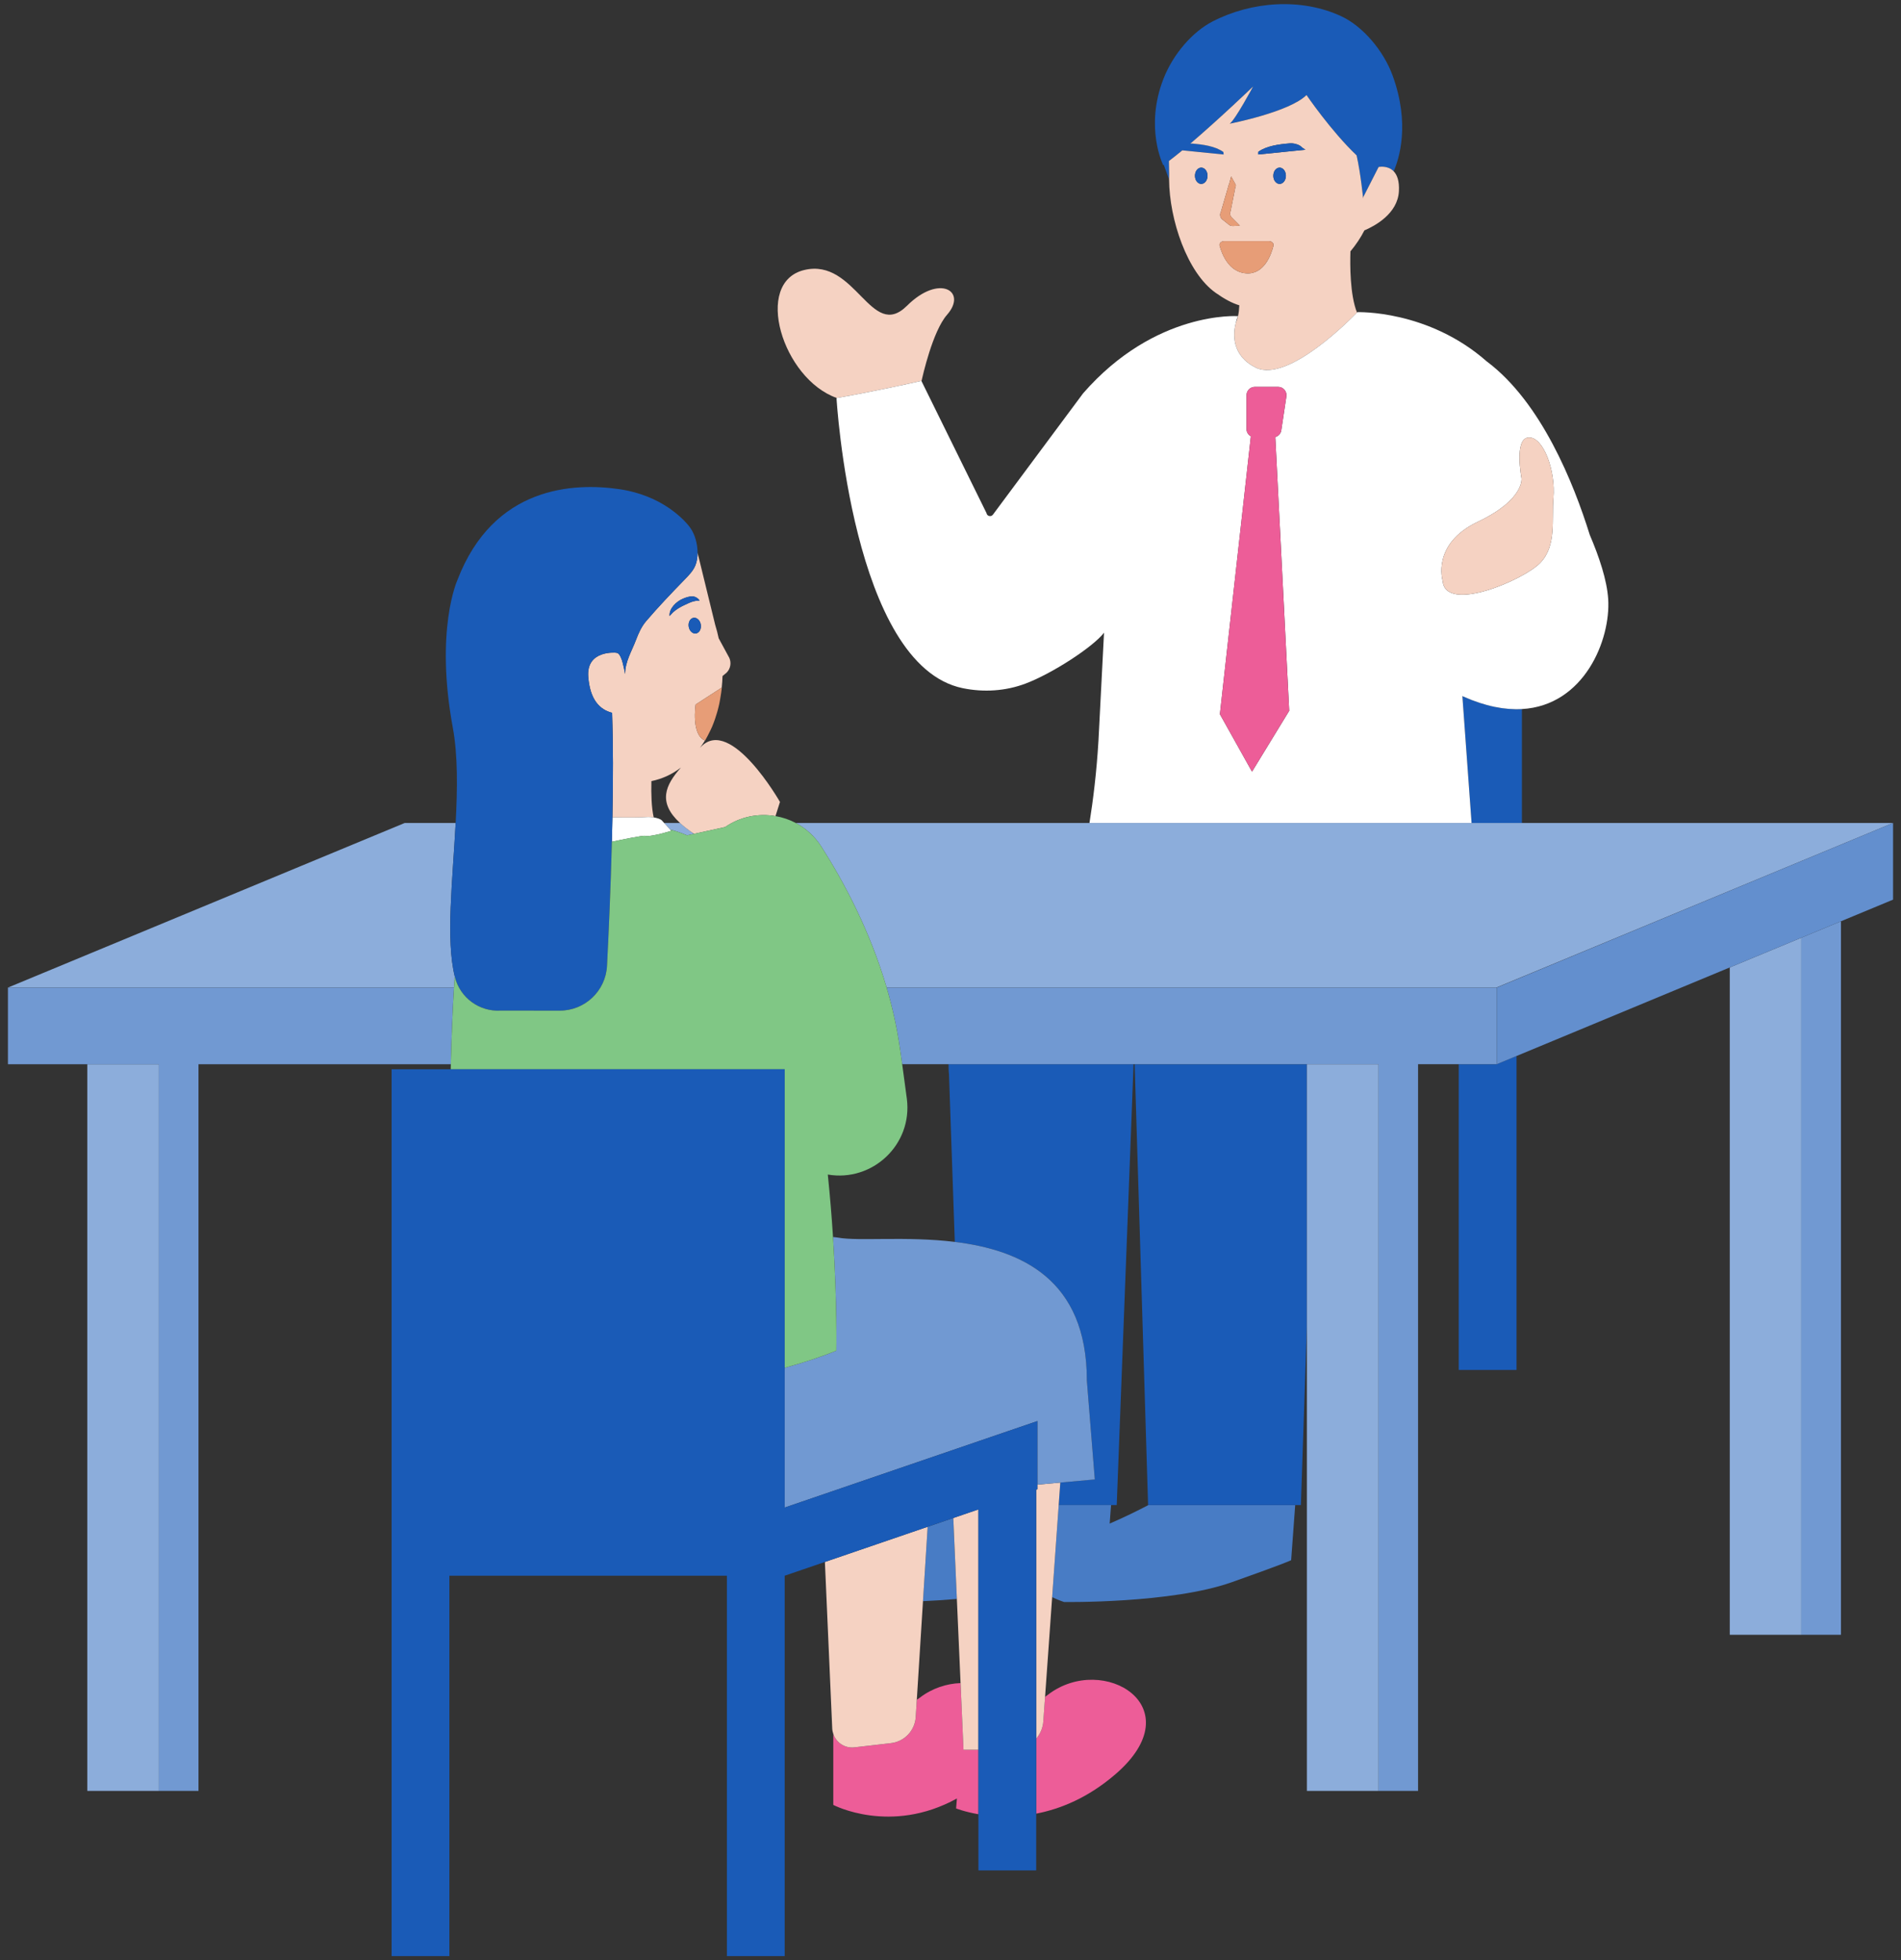 <?xml version="1.0" encoding="UTF-8"?>
<svg id="_レイヤー_1" data-name="レイヤー_1" xmlns="http://www.w3.org/2000/svg" width="194" height="200" version="1.1" viewBox="0 0 194 200">
  <rect x="0" y="0" width="194" height="200" fill="#333333" stroke="none"/>
  <!-- Generator: Adobe Illustrator 29.1.0, SVG Export Plug-In . SVG Version: 2.1.0 Build 142)  -->
  <path d="M84.477,119.837c.233,2.242.405,4.391.532,6.374.177.017.354.031.534.064,2.104.378,6.977-.168,11.895.433l-.594-17.109s-.05-.404-.044-1.018h-4.732c.182,1.293.341,2.469.476,3.526.6,4.681-3.518,8.513-8.068,7.73Z" fill="none"/>
  <path d="M67.781,83.967h1.614c-2.286-2.117-1.507-3.849.095-5.655-.924.71-1.911,1.154-3.013,1.384-.034,1.325.009,2.713.236,3.702.342.056.699.16.846.322l.223.246Z" fill="none"/>
  <path d="M94.192,163.363l-.631,10.066c.102-.075.199-.138.302-.217,1.283-.978,2.753-1.438,4.165-1.491l-.378-8.584c-1.229.106-2.406.178-3.457.226Z" fill="none"/>
  <polygon points="152.743 100.76 193.19 83.967 152.7 100.76 152.743 100.76" fill="none"/>
  <path d="M126.121,32.916c.09-.2.164-.418.217-.657-.005.01-.115.262-.217.657Z" fill="none"/>
  <path d="M113.964,153.559h-.581l-.139,1.889c1.474-.631,2.878-1.329,3.951-1.889h-.031l-1.37-44.978h-.115v.08s-1.715,44.899-1.715,44.899Z" fill="none"/>
  <rect x="8.909" y="108.581" width="7.302" height="74.142" fill="#8caddb"/>
  <path d="M149.323,71.061c-.03-.013-.056-.03-.086-.044l.939,12.95h5.136v-11.623c-1.724.097-3.714-.269-5.989-1.283Z" fill="#1a5bb7"/>
  <polygon points="148.866 108.581 148.866 139.771 154.764 139.771 154.764 107.742 152.743 108.581 148.866 108.581" fill="#1a5bb7"/>
  <path d="M97.649,163.138l-.364-8.258-2.617.896-.476,7.588c1.051-.047,2.228-.119,3.457-.226Z" fill="#487cc5"/>
  <path d="M96.845,109.599l.594,17.109c6.701.819,13.487,3.774,13.476,14.137l.813,10.098-3.523.319-.163,2.296h5.922l1.715-44.899v-.08h-18.879c-.006.614.044,1.018.044,1.018Z" fill="#1a5bb7"/>
  <path d="M113.244,155.448l.139-1.889h-5.341l-.668,9.397c.363.173.757.341,1.217.496,0,0,10.946.162,17.096-2.015,5.664-2.004,6.077-2.253,6.077-2.253l.413-5.625h-14.981c-1.073.56-2.477,1.258-3.951,1.889Z" fill="#487cc5"/>
  <polygon points="115.794 108.581 117.164 153.559 117.195 153.559 132.176 153.559 132.757 153.559 133.369 135.37 133.369 108.581 115.794 108.581" fill="#1a5bb7"/>
  <polygon points="176.526 98.707 176.526 166.794 183.828 166.794 183.828 95.675 176.526 98.707" fill="#8caddb"/>
  <polygon points="183.828 166.794 187.873 166.794 187.873 93.996 183.828 95.675 183.828 166.794" fill="#7199d2"/>
  <path d="M94.043,38.888c.112-.516,1.135-5.099,2.608-6.776,2.1-2.391-.774-4.212-4.091-.916-3.67,3.647-5.22-4.913-10.487-3.647-5.223,1.256-2.224,11.096,3.318,13.056.235-.039,3.519-.596,8.639-1.745l.014.027Z" fill="#f5d2c2"/>
  <path d="M119.291,16.425c.421-.318.882-.687,1.367-1.087l4.215.425-.022-.254c-.847-.611-2.12-.774-3.219-.864-.054-.004-.107.01-.161.011,2.986-2.546,6.409-5.831,6.409-5.831,0,0-1.818,3.392-2.385,3.794,0,0,6.098-1.183,7.835-2.925,0,0,2.521,3.695,5.115,6.157.419,1.863.667,4.402.667,4.402l.019-.162,1.559-3.056s.923-.204,1.539.441c.555-1.273,1.691-4.825-.108-9.762-.931-2.556-3.05-5.032-5.226-6.048-4.079-1.904-9.151-1.539-13.153.524-2.027,1.045-4.013,3.3-5.007,5.844-1.951,4.992-.026,8.817-.026,8.817.017-.012.036-.027.053-.039l.547,1.505c-.001-.197-.003-.393.004-.583l-.021-1.309Z" fill="#1a5bb7"/>
  <path d="M126.339,32.259c-.053.239-.127.456-.217.657-.284,1.103-.482,3.329,2.014,4.583,3.309,1.661,9.965-5.211,10.349-5.611-.729-1.808-.714-4.926-.67-6.242.562-.675,1.045-1.392,1.423-2.138,1.075-.457,3.397-1.703,3.523-3.993.058-1.064-.19-1.68-.532-2.037-.616-.645-1.539-.441-1.539-.441l-1.559,3.056-.019.162s-.248-2.539-.667-4.402c-2.594-2.462-5.115-6.157-5.115-6.157-1.737,1.742-7.835,2.925-7.835,2.925.568-.402,2.385-3.794,2.385-3.794,0,0-3.423,3.285-6.409,5.831.054-.001.107-.015.161-.011,1.099.091,2.372.253,3.219.864l.022.254-4.215-.425c-.484.401-.946.769-1.367,1.087l.021,1.309c-.007.19-.005.387-.004.583.026,4.084,1.845,9.505,4.75,11.557.911.643,1.677,1.051,2.417,1.276-.016.389-.059.762-.135,1.105h0s-.001.003-.001.003ZM122.589,18.764c-.355,0-.642-.372-.642-.831s.288-.831.642-.831.642.372.642.831-.288.831-.642.831ZM129.944,17.933c0-.459.288-.831.642-.831s.642.372.642.831-.288.831-.642.831-.642-.372-.642-.831ZM128.407,15.491c.847-.611,2.12-.774,3.219-.864.163-.013.329,0,.489.033l.081.025c.318.064.523.189.734.403l.291.189-4.814.485v-.271ZM124.597,21.611l.801-2.757c.014-.026.027-.053.037-.08l.209-.775.471.871c.004.098-.015.196-.056.286l-.47,2.361c-.09.197-.072.427.047.608l.892.903-.716.028c-.185.007-.364-.067-.489-.203l-.638-.509c-.184-.2-.219-.494-.089-.732ZM124.463,25.073c-.067-.242.167-.47.476-.47h4.542c.307,0,.538.223.478.464-.233.93-.947,2.927-2.753,2.824-1.78-.102-2.498-1.933-2.742-2.818Z" fill="#f5d2c2"/>
  <path d="M150.176,83.967l-.939-12.95c.03.014.056.03.086.044,2.275,1.014,4.265,1.38,5.989,1.283,6.37-.357,9.073-7.083,8.806-11.227-.124-1.929-.923-4.309-1.883-6.553-1.657-5.32-4.956-13.508-10.47-17.661l-.005.003c-6.02-5.326-13.24-5.056-13.24-5.056,0,0-.025.026-.037.038-.384.401-7.04,7.273-10.349,5.611-2.496-1.253-2.298-3.479-2.014-4.583.102-.395.213-.647.217-.657,0,0,.001-.003.001-.003h0c-.006,0-8.428-.593-15.81,7.88l-9.197,12.371c-.194.264-.611.161-.66-.163l-6.629-13.456-.014-.027c-5.12,1.149-8.404,1.706-8.639,1.745-.009.002-.023.004-.023.004,0,0,1.577,27.281,12.884,29.603,2.137.439,4.353.301,6.396-.464,2.724-1.02,6.91-3.745,8.021-5.194l-.568,11.03c-.192,3.234-.544,6.037-.917,8.384h38.993ZM127.77,78.732l-3.278-5.865,3.16-28.353c-.259-.146-.442-.413-.442-.732v-3.459c0-.47.381-.851.851-.851h2.374c.521,0,.919.463.842.978l-.521,3.459c-.051.336-.296.592-.609.682l1.419,27.931-3.795,6.211ZM155.997,44.635c1.508-.084,2.776,3.386,2.532,6.187-.19,2.19.345,4.835-1.331,6.595-1.676,1.76-9.72,5.195-9.972,1.844,0,0-1.173-3.771,3.603-6.033,4.777-2.263,4.441-4.441,4.441-4.441,0,0-.782-4.066.726-4.15Z" fill="#fff"/>
  <path d="M122.589,17.102c-.355,0-.642.372-.642.831s.288.831.642.831.642-.372.642-.831-.288-.831-.642-.831Z" fill="#1a5bb7"/>
  <path d="M131.229,17.933c0-.459-.288-.831-.642-.831s-.642.372-.642.831.288.831.642.831.642-.372.642-.831Z" fill="#1a5bb7"/>
  <path d="M132.93,15.087c-.211-.214-.416-.339-.734-.403l-.081-.025c-.16-.032-.325-.046-.489-.033-1.099.091-2.372.253-3.219.864v.271l4.814-.485-.291-.189Z" fill="#1a5bb7"/>
  <path d="M125.324,22.852c.125.136.304.21.489.203l.716-.028-.892-.903c-.119-.181-.137-.411-.047-.608l.47-2.361c.041-.09.06-.188.056-.286l-.471-.871-.209.775c-.01.028-.023.055-.037.08l-.801,2.757c-.131.238-.095.532.089.732l.638.509Z" fill="#e79d77"/>
  <path d="M127.205,27.891c1.807.103,2.52-1.894,2.753-2.824.06-.241-.171-.464-.478-.464h-4.542c-.31,0-.543.228-.476.47.244.884.963,2.716,2.742,2.818Z" fill="#e79d77"/>
  <path d="M155.271,48.785s.335,2.179-4.441,4.441c-4.776,2.263-3.603,6.033-3.603,6.033.251,3.352,8.296-.084,9.972-1.844,1.676-1.76,1.141-4.405,1.331-6.595.243-2.8-1.024-6.27-2.532-6.187s-.726,4.15-.726,4.15Z" fill="#f5d2c2"/>
  <path d="M130.755,43.909l.521-3.459c.077-.515-.321-.978-.842-.978h-2.374c-.47,0-.851.381-.851.851v3.459c0,.319.183.586.442.732l-3.16,28.353,3.278,5.865,3.795-6.211-1.419-27.931c.313-.09.559-.346.609-.682Z" fill="#ed5d98"/>
  <path d="M83.813,86.369c2.277,3.563,4.957,8.557,6.669,14.392h62.217l40.491-16.793h-111.98c1.026.543,1.931,1.35,2.603,2.401Z" fill="#8caddb"/>
  <path d="M46.409,99.623c-.925-3.737-.219-9.79.093-15.656h-5.201L.81,100.76h45.522c.025-.389.05-.77.078-1.137Z" fill="#8caddb"/>
  <path d="M67.781,83.967l.609.674c.594.148,1.168.345,1.722.588l.715-.156c-.572-.381-1.047-.75-1.432-1.106h-1.614Z" fill="#8caddb"/>
  <path d="M.81,100.76v7.821h15.402v74.142h4.044v-74.142h25.752c.073-2.864.178-5.528.324-7.821H.81Z" fill="#7199d2"/>
  <path d="M152.743,100.76h-62.26c.568,1.935,1.03,3.962,1.335,6.06.089.614.172,1.195.252,1.76h48.602v74.142h4.044v-74.142h8.028v-7.821Z" fill="#7199d2"/>
  <polygon points="193.19 83.967 152.743 100.76 152.743 108.581 154.764 107.742 176.526 98.707 183.828 95.675 187.873 93.996 193.19 91.788 193.19 83.967" fill="#638fce"/>
  <polygon points="140.671 108.581 133.369 108.581 133.369 135.37 133.369 182.723 140.671 182.723 140.671 108.581" fill="#8caddb"/>
  <path d="M105.745,177.401v7.642c2.493-.481,5.311-1.628,8.09-4.025,7.969-6.872-1.244-12.411-6.856-8.134-.113.086-.219.16-.329.243l-.178,2.499c-.048.679-.32,1.287-.728,1.774Z" fill="#ed5d98"/>
  <path d="M99.848,178.529h-1.52l-.3-6.807c-1.411.053-2.882.513-4.165,1.491-.104.079-.2.142-.302.217l-.11,1.76c-.087,1.381-1.15,2.501-2.525,2.66l-3.743.431c-.975.112-1.851-.491-2.144-1.377v7.248s5.844,3.08,12.616-.658l-.084,1.016s.856.347,2.277.593v-6.573Z" fill="#ed5d98"/>
  <polygon points="98.027 171.721 98.327 178.529 99.848 178.529 99.848 154.003 97.286 154.88 97.649 163.138 98.027 171.721" fill="#f5d2c2"/>
  <path d="M108.042,153.559l.163-2.296-2.336.212v.468l-.239.082h.115v25.376c.408-.488.68-1.095.728-1.774l.178-2.499.723-10.172.668-9.397Z" fill="#f5d2c2"/>
  <path d="M87.183,178.28l3.743-.431c1.375-.158,2.438-1.279,2.525-2.66l.11-1.76.631-10.066.476-7.588-10.486,3.588.749,16.997c.008.191.051.37.108.543.293.886,1.168,1.489,2.144,1.377Z" fill="#f5d2c2"/>
  <path d="M110.915,140.846c.011-10.364-6.775-13.318-13.476-14.137-4.918-.601-9.79-.055-11.895-.433-.18-.032-.357-.046-.534-.064.432,6.759.34,11.593.34,11.593-1.547.635-3.334,1.218-5.272,1.754v14.255l25.791-8.825v6.487l2.336-.212,3.523-.319-.813-10.098Z" fill="#7199d2"/>
  <path d="M69.89,59.112c-1.349,1.387-2.695,2.793-3.948,4.261-.479.561-.78,1.241-1.039,1.924-.444,1.173-1.094,2.175-1.115,3.479-.062-.376-.141-.749-.234-1.119-.057-.224-.128-.445-.229-.654-.151-.313-.316-.412-.475-.399v-.009s-3.034-.294-2.818,2.463c.181,2.307,1.14,3.339,2.436,3.669.111,3.206.103,6.931.032,10.657,1.398.027,2.815.032,3.626-.031.143-.011.362.009.586.046-.227-.99-.269-2.377-.236-3.702,1.102-.23,2.089-.675,3.013-1.384-1.601,1.806-2.381,3.538-.095,5.655.385.357.861.725,1.432,1.106l3.169-.69c1.567-1.08,3.413-1.422,5.144-1.12l.459-1.442s-5.005-8.765-8.054-5.637c-.036.036-.071.072-.106.108.18-.238.347-.486.505-.743-1.423-.567-.952-3.669-.952-3.669l2.664-1.727c.037-.391.072-.782.08-1.178l.41-.339c.4-.398.512-1.002.281-1.517l-1.082-1.993c-.103-.465-.214-.928-.358-1.377l-1.799-7.358c0,.477-.069.939-.236,1.328-.231.54-.652.972-1.062,1.393ZM71.02,64.632c-.341.051-.671-.265-.737-.707s.157-.841.498-.892c.341-.051.671.265.738.707.066.441-.157.841-.498.892ZM71.389,61.295c-.053-.006-.107-.009-.161-.009-.311.003-.646.111-.916.233-.366.167-.734.327-1.077.541-.176.11-.345.231-.501.368-.148.129-.263.293-.405.422-.053-.786.705-1.49,1.366-1.766.308-.129.64-.246.979-.238.266.006.607.199.716.448Z" fill="#f5d2c2"/>
  <path d="M72.971,73.355c-.089.257-.182.511-.287.758.105-.248.198-.5.287-.758Z" fill="#f5d2c2"/>
  <path d="M72.388,74.739c-.119.238-.236.478-.371.704.135-.226.252-.465.371-.704Z" fill="#f5d2c2"/>
  <path d="M73.644,70.322c-.03.279-.077.553-.122.828.045-.275.092-.548.122-.828Z" fill="#f5d2c2"/>
  <path d="M73.389,71.874c-.059.27-.129.534-.203.797.074-.263.144-.526.203-.797Z" fill="#f5d2c2"/>
  <path d="M67.558,83.721c-.146-.162-.504-.266-.846-.322-.224-.037-.443-.057-.586-.046-.811.063-2.228.058-3.626.031-.016.837-.035,1.67-.057,2.501.867-.186,3.227-.682,3.419-.599.236.102,1.488-.195,1.488-.195l1.158-.317-.119-.131-.609-.674-.223-.246Z" fill="#fff"/>
  <path d="M70.781,63.033c-.341.051-.564.45-.498.892s.396.758.737.707c.341-.051.564-.45.498-.892-.066-.441-.396-.758-.738-.707Z" fill="#1a5bb7"/>
  <path d="M69.695,61.085c-.661.276-1.419.98-1.366,1.766.143-.129.257-.293.405-.422.156-.136.325-.258.501-.368.342-.214.711-.375,1.077-.541.27-.123.605-.23.916-.233.055,0,.109.002.161.009-.109-.249-.45-.442-.716-.448-.339-.008-.67.109-.979.238Z" fill="#1a5bb7"/>
  <path d="M46.409,99.623c.006.023.009.05.015.073.537,2.106,2.487,3.536,4.657,3.413l6.041.004c2.571.002,4.693-2.011,4.825-4.578.166-3.237.373-7.842.497-12.652.021-.83.041-1.664.057-2.501.071-3.726.078-7.45-.032-10.657-1.296-.33-2.255-1.362-2.436-3.669-.217-2.757,2.817-2.463,2.817-2.463v.009c.159-.013.324.086.475.399.1.209.172.429.229.654.093.37.172.743.234,1.119.021-1.304.671-2.306,1.115-3.479.259-.683.561-1.364,1.039-1.924,1.253-1.468,2.599-2.874,3.948-4.261.41-.421.831-.853,1.062-1.393.167-.389.236-.851.236-1.328-.001-.921-.283-1.902-.759-2.555-.424-.582-.96-1.081-1.521-1.529-1.38-1.105-3.034-1.841-4.755-2.223-.313-.069-.63-.127-.947-.173-4.637-.675-12.844-.334-16.524,9.269,0,0-2.318,5.056-.471,15.069.521,2.822.475,6.237.291,9.718-.311,5.866-1.017,11.919-.093,15.656Z" fill="#1a5bb7"/>
  <path d="M80.078,109.093v30.465c1.939-.535,3.726-1.118,5.272-1.754,0,0,.092-4.834-.34-11.593-.127-1.984-.299-4.132-.532-6.374,4.55.783,8.667-3.049,8.068-7.73-.135-1.057-.294-2.234-.476-3.526-.08-.565-.162-1.147-.252-1.76-.305-2.098-.767-4.125-1.335-6.06-1.713-5.835-4.392-10.828-6.669-14.392-.672-1.051-1.577-1.858-2.603-2.401-.651-.345-1.351-.578-2.071-.704-1.731-.302-3.577.04-5.144,1.12l-3.169.69-.715.156c-.554-.243-1.128-.439-1.722-.588l.119.131-1.158.317s-1.252.296-1.488.195c-.192-.083-2.552.413-3.419.599-.124,4.809-.331,9.415-.497,12.652-.132,2.567-2.254,4.58-4.825,4.578l-6.041-.004c-2.169.124-4.12-1.307-4.657-3.413-.006-.023-.009-.05-.015-.073-.027.367-.053.748-.078,1.137-.146,2.292-.251,4.956-.324,7.821-.004.17-.009.341-.013.512h34.083Z" fill="#80c785"/>
  <path d="M71.943,75.55s.008.005.013.007c.022-.036.038-.077.06-.114.135-.226.252-.465.371-.704.103-.206.206-.412.297-.627.104-.247.198-.501.287-.758.078-.225.149-.452.215-.684.074-.263.144-.527.203-.797.052-.239.093-.481.133-.725.045-.275.092-.548.122-.828.005-.046.016-.089.02-.135,0-.022-.002-.037-.002-.037l-.007.005-2.664,1.727s-.47,3.102.952,3.669Z" fill="#e79d77"/>
  <polygon points="105.745 152.025 105.63 152.025 105.869 151.943 105.869 151.475 105.869 144.989 80.078 153.813 80.078 139.558 80.078 109.093 45.995 109.093 39.965 109.093 39.965 153.813 39.965 160.768 39.965 199.578 45.862 199.578 45.862 160.768 74.18 160.768 74.18 199.578 80.078 199.578 80.078 160.768 84.182 159.363 94.668 155.775 97.286 154.88 99.848 154.003 99.848 178.529 99.848 185.102 99.848 190.835 105.745 190.835 105.745 185.043 105.745 177.401 105.745 152.025" fill="#1a5bb7"/>
</svg>